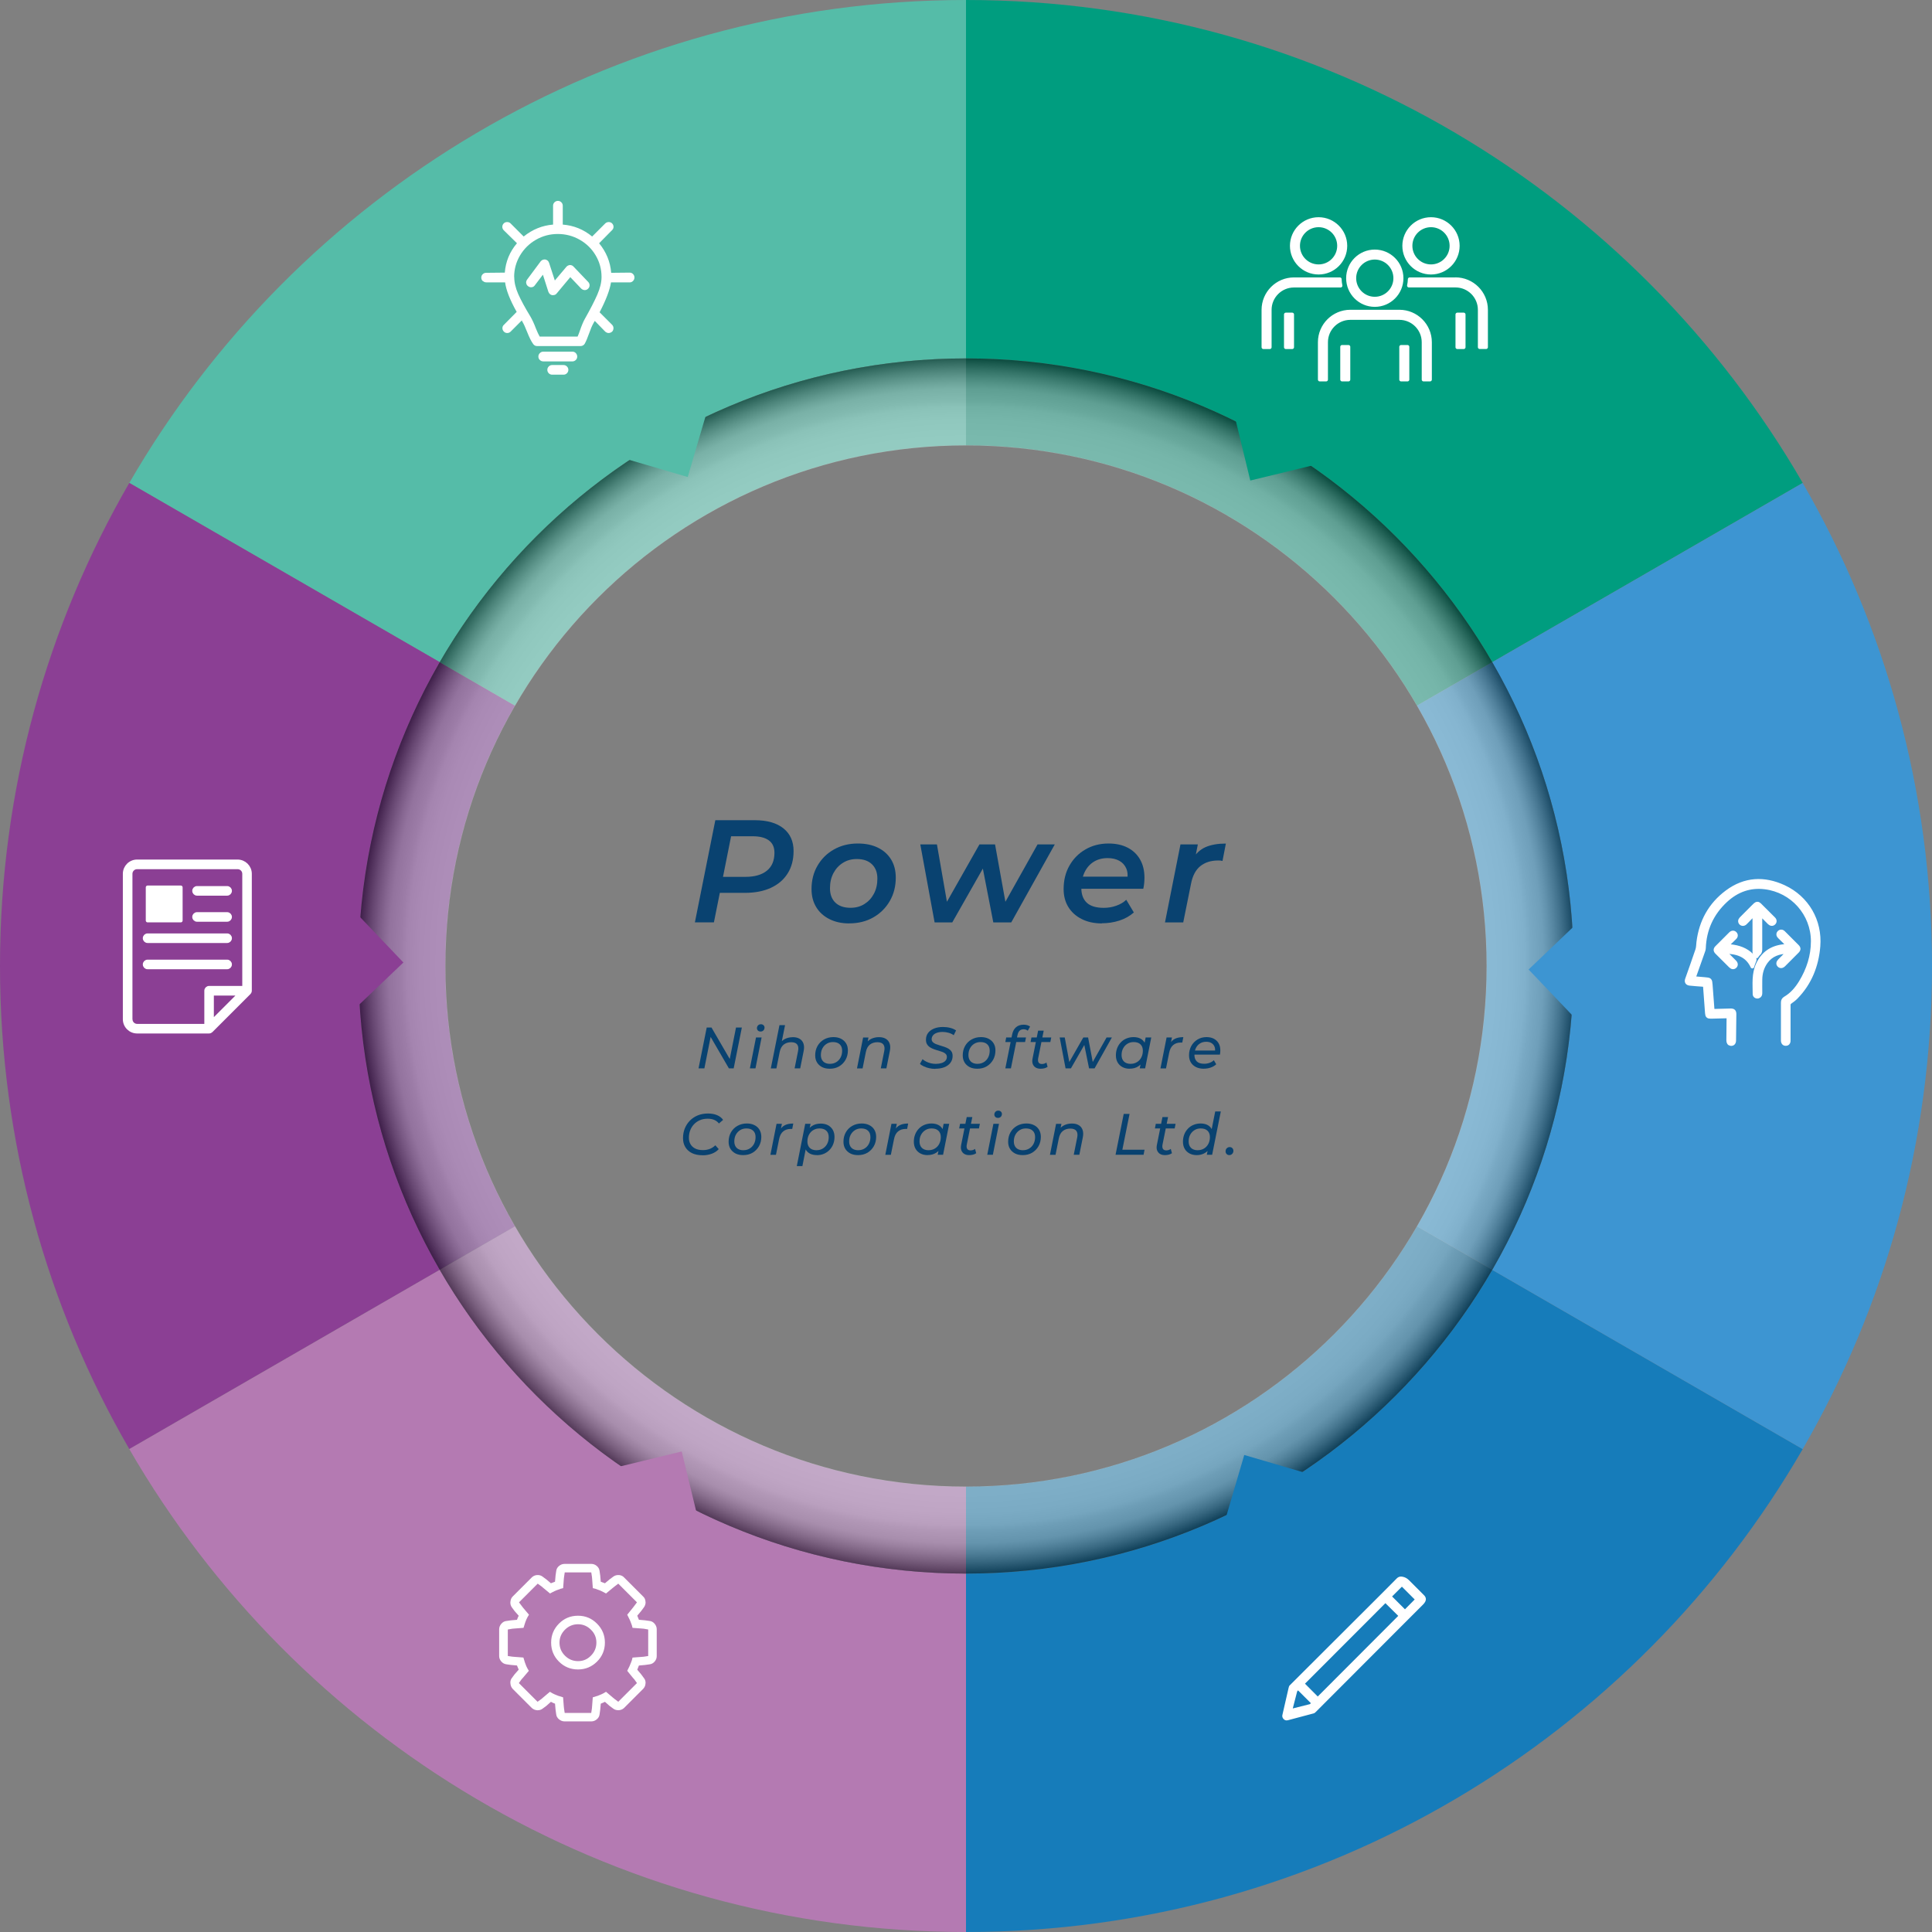 <?xml version="1.0" encoding="UTF-8"?><svg xmlns="http://www.w3.org/2000/svg" xmlns:xlink="http://www.w3.org/1999/xlink" viewBox="0 0 397 397"><rect x="0" y="0" width="397" height="397" fill="#808080" stroke="none"/><defs><style>.cls-1{stroke:#fff;stroke-linecap:round;stroke-linejoin:round;stroke-width:.75px;}.cls-1,.cls-2{fill:#fff;}.cls-3{fill:url(#radial-gradient);mix-blend-mode:multiply;opacity:.45;}.cls-3,.cls-4,.cls-5,.cls-6,.cls-7,.cls-8,.cls-9,.cls-10,.cls-2,.cls-11,.cls-12,.cls-13,.cls-14,.cls-15,.cls-16{stroke-width:0px;}.cls-4{fill:#8b3f94;}.cls-5{fill:#91629b;}.cls-6{fill:#3d95d2;}.cls-17{isolation:isolate;}.cls-7{fill:#6c327f;}.cls-8{fill:#094270;}.cls-9{fill:#166e9b;}.cls-10{fill:#3ca38f;}.cls-11{fill:#b47ab2;}.cls-12{fill:#167cba;}.cls-13{fill:#2a82b3;}.cls-14{fill:#55bca8;}.cls-15{fill:#009d7f;}.cls-16{fill:#0d816c;}</style><radialGradient id="radial-gradient" cx="198.5" cy="198.5" fx="198.5" fy="198.5" r="124.85" gradientUnits="userSpaceOnUse"><stop offset=".79" stop-color="#fff"/><stop offset=".87" stop-color="#fdfdfd"/><stop offset=".9" stop-color="#f6f6f6"/><stop offset=".92" stop-color="#eaeaea"/><stop offset=".93" stop-color="#d9d9d9"/><stop offset=".95" stop-color="#c3c3c3"/><stop offset=".96" stop-color="#a8a8a8"/><stop offset=".97" stop-color="#878787"/><stop offset=".98" stop-color="#626262"/><stop offset=".99" stop-color="#373737"/><stop offset="1" stop-color="#090909"/><stop offset="1" stop-color="#000"/></radialGradient></defs><g class="cls-17"><g id="_レイヤー_2"><g id="_レイヤー_1-2"><path class="cls-15" d="m370.43,99.23l-63.79,36.83c-21.59-37.31-61.93-62.41-108.14-62.41V0c73.46,0,137.61,39.91,171.93,99.23Z"/><path class="cls-14" d="m198.5,0v73.65c-46.21,0-86.55,25.1-108.14,62.41l-63.79-36.83C60.89,39.91,125.04,0,198.5,0Z"/><path class="cls-4" d="m73.65,198.5c0,22.74,6.08,44.07,16.71,62.43l-63.79,36.83C9.67,268.57,0,234.66,0,198.5s9.67-70.07,26.57-99.27l63.79,36.83c-10.63,18.37-16.71,39.69-16.71,62.43Z"/><path class="cls-11" d="m198.5,323.35v73.65c-73.46,0-137.61-39.91-171.93-99.23l63.79-36.83c21.59,37.31,61.93,62.41,108.14,62.41Z"/><path class="cls-12" d="m370.43,297.77c-34.32,59.32-98.47,99.23-171.93,99.23v-73.65c46.21,0,86.55-25.1,108.14-62.41l63.79,36.83Z"/><path class="cls-6" d="m397,198.5c0,36.16-9.67,70.07-26.57,99.27l-63.79-36.83c10.63-18.37,16.71-39.69,16.71-62.43s-6.08-44.07-16.71-62.43l63.79-36.83c16.9,29.2,26.57,63.1,26.57,99.27Z"/><path class="cls-9" d="m306.64,260.93c-21.59,37.31-61.93,62.41-108.14,62.41v-17.84c39.61,0,74.19-21.52,92.69-53.5l15.45,8.92Z"/><path class="cls-5" d="m198.5,305.51v17.84c-46.21,0-86.55-25.1-108.14-62.41l15.45-8.92c18.5,31.98,53.08,53.5,92.69,53.5Z"/><path class="cls-7" d="m91.49,198.5c0,19.49,5.21,37.77,14.32,53.51l-15.45,8.92c-10.63-18.37-16.71-39.69-16.71-62.43s6.08-44.07,16.71-62.43l15.45,8.92c-9.11,15.74-14.32,34.02-14.32,53.51Z"/><path class="cls-10" d="m198.5,73.65v17.84c-39.61,0-74.19,21.52-92.69,53.5l-15.45-8.92c21.59-37.31,61.93-62.41,108.14-62.41Z"/><path class="cls-16" d="m306.64,136.07l-15.45,8.92c-18.5-31.98-53.08-53.5-92.69-53.5v-17.84c46.21,0,86.55,25.1,108.14,62.41Z"/><path class="cls-13" d="m323.35,198.5c0,22.74-6.08,44.07-16.71,62.43l-15.45-8.92c9.11-15.74,14.32-34.02,14.32-53.51s-5.21-37.77-14.32-53.51l15.45-8.92c10.63,18.37,16.71,39.69,16.71,62.43Z"/><path class="cls-3" d="m198.5,73.65c-68.95,0-124.85,55.9-124.85,124.85s55.9,124.85,124.85,124.85,124.85-55.9,124.85-124.85-55.9-124.85-124.85-124.85Zm0,231.82c-59.08,0-106.97-47.89-106.97-106.97s47.89-106.97,106.97-106.97,106.97,47.89,106.97,106.97-47.89,106.97-106.97,106.97Z"/><polygon class="cls-12" points="249.95 318.5 255.68 298.98 275.98 304.93 249.95 318.5"/><polygon class="cls-6" points="328.15 213.94 314.11 199.22 329.42 184.62 328.15 213.94"/><polygon class="cls-15" points="276.7 93.94 256.92 98.74 251.93 78.18 276.7 93.94"/><polygon class="cls-14" points="147.05 78.5 141.32 98.02 121.02 92.07 147.05 78.5"/><polygon class="cls-4" points="68.85 183.06 82.89 197.78 67.58 212.38 68.85 183.06"/><polygon class="cls-11" points="120.3 303.06 140.08 298.26 145.07 318.82 120.3 303.06"/><path class="cls-2" d="m99.19,57.76c-.19-.2-.29-.43-.29-.71s.09-.51.29-.7c.19-.19.42-.29.7-.29l3.84-.04c.18-2.27,1.01-4.29,2.5-6.04l-2.71-2.66c-.2-.2-.3-.44-.3-.71s.1-.51.3-.71c.18-.18.41-.27.69-.27s.52.09.7.27l2.7,2.7c1.8-1.45,3.81-2.27,6.04-2.45v-3.88c0-.27.1-.51.29-.7.2-.19.43-.29.71-.29s.51.1.7.29c.19.19.29.42.29.7v3.88c2.26.18,4.27.99,6.04,2.45l2.7-2.7c.2-.18.44-.27.71-.27s.5.09.68.27c.2.2.3.44.3.71s-.1.5-.3.68l-2.66,2.7c1.47,1.79,2.3,3.81,2.48,6.07l3.8-.04c.27,0,.51.1.69.29.19.2.29.43.29.69,0,.29-.09.53-.29.73-.19.2-.42.3-.69.3h-3.84c-.24,1.55-1.02,3.6-2.34,6.14l2.55,2.55c.2.2.3.44.3.71s-.09.51-.27.71c-.23.19-.47.29-.73.29-.24,0-.47-.1-.7-.29l-2.14-2.2c-.04.06-.09.15-.15.26-.07.11-.12.2-.15.26-.25.44-.56,1.16-.91,2.16-.29.83-.58,1.51-.87,2.04-.22.3-.49.45-.84.45h-8.93c-.34,0-.61-.14-.8-.41-.38-.51-.8-1.34-1.25-2.48-.38-.98-.72-1.71-1.02-2.2-.05-.09-.07-.15-.07-.18l-2.3,2.3c-.19.19-.42.29-.7.29s-.51-.1-.69-.29c-.2-.2-.3-.44-.3-.71s.1-.5.3-.68l2.63-2.66c-1.38-2.45-2.17-4.48-2.38-6.07h-3.87c-.27,0-.51-.1-.7-.29Zm6.48-.85c0,1.11.27,2.28.82,3.52.55,1.24,1.38,2.77,2.5,4.61.39.67.77,1.49,1.14,2.48.29.71.54,1.26.77,1.64h7.79c.18-.4.33-.79.45-1.16.39-1.13.74-1.96,1.05-2.5,1.12-1.98,1.97-3.63,2.55-4.96.58-1.33.87-2.54.87-3.62,0-1.6-.4-3.07-1.2-4.43-.8-1.36-1.89-2.43-3.27-3.22-1.38-.79-2.89-1.19-4.52-1.19s-3.12.4-4.49,1.19c-1.38.79-2.46,1.87-3.27,3.22-.8,1.36-1.21,2.83-1.21,4.43Zm2.46,1.29s-.02-.1-.02-.14c0-.21.07-.42.22-.63l2.75-3.7c.22-.27.49-.41.82-.41h.13c.42.08.68.32.8.7l1.18,3.62,2.38-2.82c.17-.19.4-.31.69-.36.33,0,.59.11.77.32l3,3.14c.2.2.3.43.3.7s-.1.51-.3.7c-.2.2-.44.3-.71.29-.27-.01-.51-.12-.72-.32l-2.23-2.34-2.79,3.34c-.17.24-.42.36-.77.36h-.18c-.36-.07-.61-.3-.77-.7l-1.12-3.5-1.66,2.18c-.15.23-.37.36-.63.39-.27.04-.52-.03-.74-.2-.22-.15-.36-.36-.39-.63Zm2.8,15.77c-.2-.19-.3-.42-.3-.7s.1-.51.3-.71c.2-.2.43-.3.7-.3h6c.27,0,.51.1.69.3.19.2.29.43.29.71s-.09.51-.29.7c-.19.19-.42.29-.69.29h-6c-.27,0-.51-.1-.7-.29Zm1.83,2.73c-.19-.19-.29-.43-.29-.7s.1-.51.29-.7c.19-.19.42-.29.7-.29h2.34c.27,0,.51.1.7.29.19.19.29.43.29.7s-.1.51-.29.7c-.19.19-.42.29-.7.29h-2.34c-.27,0-.51-.1-.7-.29Z"/><path class="cls-2" d="m102.57,340.32v-5.52c0-.4.14-.78.43-1.12.29-.34.62-.53,1-.58l.98-.14,1.25-.11c.12-.33.24-.61.36-.84l-.84-.95-.59-.8c-.19-.29-.29-.6-.29-.95,0-.06,0-.13.02-.2.04-.43.19-.78.46-1.05l3.91-3.91c.3-.3.66-.46,1.09-.5h.16c.36,0,.67.1.95.3l.8.59.95.8c.1-.04.24-.09.42-.16.18-.07.32-.12.42-.16l.11-1.25.14-.98c.05-.39.24-.73.58-1.01.34-.28.71-.42,1.12-.42h5.52c.41,0,.78.14,1.11.42.33.28.52.62.57,1.01l.14.98.11,1.25.86.32.95-.8.8-.59c.29-.2.61-.3.98-.3h.16c.43.04.78.2,1.05.5l3.91,3.91c.3.27.46.63.48,1.05.01.05.02.09.02.14,0,.37-.11.7-.32,1l-.59.8-.8.95c.04.1.09.24.17.42.08.19.13.32.17.42l1.23.11,1,.14c.39.05.73.24,1.01.58.28.34.42.71.42,1.12v5.52c0,.41-.14.78-.42,1.11-.28.33-.62.52-1.01.57l-1,.14-1.23.11c-.04.1-.09.24-.17.43-.08.19-.13.33-.17.43l.8.95.59.8c.22.27.32.6.32.96,0,.05,0,.09-.02.14-.02.43-.19.79-.48,1.09l-3.91,3.91c-.27.27-.63.43-1.05.47h-.18c-.36,0-.68-.09-.96-.29l-.8-.59-.95-.84c-.29.14-.57.27-.86.38l-.11,1.23-.14,1c-.05.38-.24.71-.57.99-.33.28-.7.42-1.11.42h-5.52c-.4,0-.78-.14-1.12-.42-.34-.28-.53-.61-.58-.99l-.14-1-.11-1.23c-.24-.08-.52-.21-.84-.38l-.95.84-.8.59c-.27.2-.59.3-.95.3h-.16c-.43-.04-.79-.2-1.09-.48l-3.91-3.91c-.27-.3-.43-.66-.46-1.09-.01-.07-.02-.13-.02-.2,0-.34.09-.65.29-.91l.59-.8.84-.95c-.09-.19-.21-.47-.36-.86l-1.25-.11-.98-.14c-.38-.06-.72-.25-1-.58-.28-.33-.43-.69-.43-1.1Zm1.75-.04l.93.14.46.04,1.84.14c.14.48.25.82.32,1.04.04.09.08.21.14.37.06.16.11.28.14.37.12.27.29.59.52.95l-1.21,1.43-.29.32-.55.77,3.84,3.84.77-.55.34-.29,1.43-1.21c.36.23.67.4.95.52.08.04.21.09.37.15.16.06.28.12.37.15.32.11.66.22,1.02.32l.14,1.82.05.48.14.91h5.45l.14-.91.04-.48.14-1.82c.48-.14.82-.25,1.04-.32.05-.02.16-.07.34-.14.18-.07.31-.13.39-.16.27-.12.59-.29.95-.52l1.43,1.21.36.29.73.55,3.84-3.84-.55-.77-.29-.32-1.16-1.43c.26-.52.42-.84.47-.95.19-.44.29-.68.3-.73.14-.31.25-.65.32-1.04l1.86-.14.45-.04.91-.14v-5.45l-.91-.16-.45-.04-1.86-.14c-.07-.36-.18-.7-.32-1.02-.06-.19-.16-.43-.3-.73-.05-.11-.2-.42-.47-.95l1.16-1.43.29-.38.55-.73-3.84-3.84-.73.55-.36.29-1.43,1.18s-.17-.1-.4-.22c-.23-.12-.41-.21-.54-.27-.24-.12-.48-.22-.73-.29-.31-.14-.65-.25-1.04-.32l-.14-1.88-.04-.43-.14-.93h-5.45l-.14.93-.05.43-.14,1.88c-.36.07-.7.18-1.02.32-.13.04-.38.13-.73.29-.13.06-.31.15-.54.27-.23.12-.37.19-.4.22l-1.43-1.18-.34-.29-.77-.55-3.84,3.84.55.73.29.38,1.21,1.43c-.23.36-.4.67-.52.95-.04.08-.09.21-.15.37-.06.17-.11.29-.13.36-.11.32-.22.66-.32,1.02l-1.84.14-.46.04-.93.16v5.45Zm8.93-2.75c0-1.52.54-2.82,1.61-3.9,1.07-1.08,2.37-1.62,3.91-1.62s2.83.54,3.91,1.63c1.08,1.08,1.62,2.38,1.62,3.89s-.54,2.84-1.62,3.91c-1.08,1.07-2.39,1.61-3.91,1.61s-2.84-.54-3.91-1.61c-1.07-1.07-1.61-2.37-1.61-3.91Zm1.72,0c0,1.05.37,1.94,1.12,2.69.74.74,1.64,1.12,2.69,1.12s1.91-.37,2.65-1.12c.74-.74,1.12-1.64,1.12-2.69s-.37-1.91-1.12-2.65c-.74-.74-1.63-1.12-2.65-1.12s-1.94.37-2.69,1.12c-.74.74-1.12,1.63-1.12,2.65Z"/><path class="cls-2" d="m263.54,352.29l1.24-5.41c.07-.29.13-.45.18-.5l19.06-19.02,3.02-3.04c.24-.24.53-.36.87-.36.1,0,.2.01.32.04.48.09.91.32,1.3.71l3.04,3.04c.29.27.43.56.43.86,0,.34-.19.71-.57,1.09l-3.03,3.03-19.02,19.05s-.06.06-.12.11c-.05.05-.1.09-.15.12-.05.03-.1.05-.14.06l-5.3,1.41c-.09.02-.18.04-.27.04-.24,0-.44-.08-.61-.25-.2-.2-.3-.42-.3-.66,0-.1.02-.2.05-.3Zm2.12-1.23l3.5-.88.21-.2-2.64-2.63-.18.21-.9,3.49Zm2.49-5.09l2.63,2.64,16.54-16.57-2.64-2.61-16.52,16.54Zm17.91-17.91l2.64,2.63,2-2.02-2.63-2.63-2.02,2.02Z"/><path class="cls-1" d="m48.83,177h-20.66c-1.41,0-2.55,1.15-2.55,2.55v29.89c0,1.41,1.15,2.55,2.55,2.55h14.79c.17,0,.32-.07.43-.18l7.79-7.79s0,0,0-.01c.12-.11.19-.27.19-.44v-24.02c0-1.41-1.15-2.55-2.55-2.55Zm-21.99,32.45v-29.89c0-.73.59-1.33,1.33-1.33h20.66c.73,0,1.33.59,1.33,1.33v23.41h-7.19c-.34,0-.61.27-.61.61v7.19h-14.18c-.73,0-1.33-.59-1.33-1.33Zm22.44-5.25l-5.71,5.71v-5.71h5.71Z"/><path class="cls-1" d="m40.49,183.67h6.18c.34,0,.61-.27.61-.61s-.27-.61-.61-.61h-6.18c-.34,0-.61.27-.61.61s.27.61.61.61Z"/><rect class="cls-1" x="30.33" y="182.34" width="6.82" height="6.82"/><path class="cls-1" d="m40.49,189.03h6.18c.34,0,.61-.27.61-.61s-.27-.61-.61-.61h-6.18c-.34,0-.61.27-.61.61s.27.61.61.61Z"/><path class="cls-1" d="m30.33,193.4h16.34c.34,0,.61-.27.61-.61s-.27-.61-.61-.61h-16.34c-.34,0-.61.27-.61.61s.27.61.61.61Z"/><path class="cls-1" d="m47.28,198.18c0-.34-.27-.61-.61-.61h-16.34c-.34,0-.61.27-.61.61s.27.61.61.61h16.34c.34,0,.61-.27.61-.61Z"/><rect class="cls-1" x="299.46" y="64.62" width="1.31" height="6.73"/><path class="cls-1" d="m294.05,56.03c-3.04,0-5.51-2.47-5.51-5.51s2.47-5.51,5.51-5.51,5.51,2.47,5.51,5.51-2.47,5.51-5.51,5.51Zm0-9.72c-2.32,0-4.2,1.88-4.2,4.2s1.88,4.2,4.2,4.2,4.2-1.88,4.2-4.2-1.88-4.2-4.2-4.2Z"/><rect class="cls-1" x="264.22" y="64.62" width="1.31" height="6.73"/><path class="cls-1" d="m270.95,56.03c-3.04,0-5.51-2.47-5.51-5.51s2.47-5.51,5.51-5.51,5.51,2.47,5.51,5.51-2.47,5.51-5.51,5.51Zm0-9.72c-2.32,0-4.2,1.88-4.2,4.2s1.88,4.2,4.2,4.2,4.2-1.88,4.2-4.2-1.88-4.2-4.2-4.2Z"/><path class="cls-1" d="m299.09,57.38h-9.42c-.01.45-.07.89-.16,1.31h9.58c2.74,0,4.97,2.23,4.97,4.97v7.68h1.31v-7.68c0-3.47-2.82-6.29-6.29-6.29Z"/><path class="cls-1" d="m275.32,57.38h-9.42c-3.47,0-6.29,2.82-6.29,6.29v7.68h1.31v-7.68c0-2.74,2.23-4.97,4.97-4.97h9.58c-.09-.43-.15-.86-.16-1.31Z"/><rect class="cls-1" x="275.78" y="71.27" width="1.31" height="6.73"/><rect class="cls-1" x="287.91" y="71.27" width="1.31" height="6.73"/><path class="cls-1" d="m293.83,78h-1.31v-7.68c0-2.74-2.23-4.97-4.97-4.97h-10.08c-2.74,0-4.97,2.23-4.97,4.97v7.68h-1.31v-7.68c0-3.47,2.82-6.29,6.29-6.29h10.08c3.47,0,6.29,2.82,6.29,6.29v7.68Z"/><path class="cls-1" d="m282.5,62.68c-3.04,0-5.51-2.47-5.51-5.51s2.47-5.51,5.51-5.51,5.51,2.47,5.51,5.51-2.47,5.51-5.51,5.51Zm0-9.72c-2.32,0-4.2,1.88-4.2,4.2s1.88,4.2,4.2,4.2,4.2-1.88,4.2-4.2-1.88-4.2-4.2-4.2Z"/><path class="cls-1" d="m348.03,200.98c.79.07,1.54.15,2.29.2,1.09.08,1.14.14,1.22,1.22.12,1.75.26,3.5.4,5.3.12,0,.23,0,.34,0,1.09-.03,2.18-.07,3.28-.09.65-.02.87.19.86.84-.02,1.78-.04,3.57-.06,5.35,0,.51-.29.8-.73.73-.34-.05-.51-.31-.51-.76.01-1.41.03-2.81.04-4.22,0-.21,0-.42,0-.68-.16,0-.29,0-.43,0-1.05.03-2.11.06-3.16.08-.6.01-.79-.15-.83-.76-.14-1.79-.28-3.58-.4-5.37-.02-.32-.11-.43-.43-.44-.89-.05-1.78-.14-2.66-.22-.57-.05-.8-.4-.61-.93.71-2.02,1.44-4.04,2.12-6.07.16-.49.15-1.03.21-1.55.52-4.26,2.44-7.76,5.89-10.33,3.66-2.72,7.65-2.92,11.71-1.04,4.78,2.22,7.53,6.97,7.1,12.22-.33,3.99-1.74,7.56-4.58,10.47-.36.37-.77.68-1.19.97-.26.18-.35.37-.34.68.01,2.35,0,4.7,0,7.04,0,.13,0,.25-.01.38-.05.33-.24.52-.58.53-.34.02-.54-.17-.62-.49-.03-.12-.02-.25-.02-.37,0-2.55,0-5.1,0-7.65,0-.41.13-.67.49-.89,1.37-.8,2.36-1.97,3.18-3.3,1.57-2.58,2.49-5.38,2.49-8.41,0-5.63-4.21-10.36-9.8-11.06-3.12-.39-5.8.61-8.07,2.71-2.84,2.63-4.34,5.91-4.48,9.79,0,.18-.06.37-.12.54-.62,1.75-1.24,3.5-1.86,5.25-.03.08-.05.17-.1.32Z"/><path class="cls-1" d="m367.41,194.23c-.55-.53-1.11-1.08-1.67-1.63-.09-.09-.18-.18-.25-.28-.16-.27-.12-.54.1-.75.23-.21.49-.24.76-.07.06.04.12.09.17.15.94.94,1.88,1.88,2.82,2.82.34.35.34.66,0,1.01-.93.94-1.86,1.87-2.79,2.8-.35.34-.71.37-.99.08-.26-.27-.22-.61.12-.96.49-.49.98-.98,1.46-1.47.08-.08.16-.18.3-.33-1.89.03-3.46.55-4.56,2.08-.76,1.06-1.11,2.27-1.13,3.57-.02.94,0,1.88,0,2.82,0,.33-.1.59-.44.71-.35.12-.78-.11-.78-.49-.01-2.07-.24-4.17.68-6.15,1.05-2.27,2.84-3.46,5.29-3.73.29-.03.57-.05.86-.08,0,0,.01-.02.06-.09Z"/><path class="cls-1" d="m360.97,196.52c-.35-.25-.48-.55-.48-.97.02-2.41,0-4.82,0-7.23,0-.13,0-.26,0-.4-.03-.02-.07-.04-.1-.06-.45.46-.9.93-1.34,1.39-.14.14-.28.29-.43.43-.29.27-.66.27-.91.02-.24-.25-.23-.62.05-.91.79-.8,1.6-1.6,2.39-2.4.17-.17.33-.34.51-.5.31-.27.61-.29.9,0,.98.97,1.96,1.94,2.93,2.92.28.29.27.65,0,.9-.25.24-.62.22-.91-.06-.54-.53-1.06-1.07-1.59-1.6-.05-.05-.11-.1-.23-.19,0,.18-.02.31-.02.43,0,2.25,0,4.49,0,6.74,0,.37-.04.68-.34.94-.17.14-.29.35-.44.54Z"/><path class="cls-1" d="m360.08,198.61c-1.12-2.38-3.17-2.97-5.63-3.02.14.16.22.25.3.34.57.57,1.14,1.13,1.7,1.71.33.33.35.69.08.96-.27.26-.62.24-.93-.07-.95-.94-1.89-1.87-2.83-2.82-.35-.35-.35-.67-.01-1.02.94-.96,1.9-1.9,2.85-2.85.3-.29.68-.3.93-.03.25.26.24.61-.06.9-.52.52-1.05,1.03-1.66,1.62.55.06.98.1,1.4.17,1.65.27,3.09.93,4.17,2.26.18.23.25.41.11.7-.17.36-.28.75-.42,1.16Z"/><path class="cls-8" d="m143.54,219.54l1.68-8.4h.98l4.03,6.94-.36-.05,1.37-6.89h1.2l-1.68,8.4h-.98l-4.03-6.94.36.05-1.37,6.89h-1.2Z"/><path class="cls-8" d="m154.09,219.54l1.26-6.36h1.15l-1.26,6.36h-1.15Zm2.17-7.58c-.22,0-.39-.07-.52-.2-.13-.14-.2-.3-.2-.49,0-.22.08-.41.23-.57.15-.16.35-.23.6-.23.21,0,.38.07.52.2.14.13.21.29.21.47,0,.25-.08.45-.23.6-.15.15-.36.23-.61.23Z"/><path class="cls-8" d="m162.91,213.12c.56,0,1.03.11,1.4.34.38.22.64.55.79.98s.16.94.04,1.54l-.71,3.56h-1.15l.71-3.56c.12-.58.06-1.02-.17-1.34-.23-.32-.65-.48-1.25-.48s-1.13.17-1.54.5c-.41.33-.68.84-.82,1.53l-.67,3.36h-1.15l1.78-8.9h1.15l-.88,4.37-.26-.49c.3-.48.69-.83,1.16-1.06.47-.22.99-.34,1.57-.34Z"/><path class="cls-8" d="m170.5,219.61c-.61,0-1.13-.11-1.58-.34-.44-.23-.79-.55-1.04-.96-.25-.41-.37-.89-.37-1.45,0-.72.16-1.36.48-1.93.32-.56.76-1.01,1.33-1.33.56-.32,1.21-.49,1.93-.49.6,0,1.12.11,1.57.34s.79.54,1.04.95.37.89.37,1.45c0,.72-.16,1.36-.48,1.93-.32.56-.76,1.01-1.31,1.34-.56.33-1.2.49-1.93.49Zm.07-1.01c.48,0,.91-.12,1.28-.35.38-.23.67-.55.88-.95.21-.4.32-.87.32-1.39,0-.56-.16-1-.49-1.31-.33-.32-.8-.47-1.4-.47-.47,0-.9.11-1.27.34-.38.23-.67.54-.89.95-.22.4-.32.87-.32,1.4s.16.99.49,1.31c.33.32.8.48,1.4.48Z"/><path class="cls-8" d="m180.62,213.12c.56,0,1.03.11,1.4.34.38.22.64.55.79.98s.16.94.04,1.54l-.71,3.56h-1.15l.71-3.56c.12-.58.06-1.02-.17-1.34-.23-.32-.65-.48-1.25-.48s-1.13.17-1.54.5c-.41.33-.68.84-.82,1.53l-.67,3.36h-1.15l1.26-6.36h1.1l-.36,1.82-.22-.49c.3-.48.69-.83,1.16-1.06.47-.22.99-.34,1.57-.34Z"/><path class="cls-8" d="m192.18,219.64c-.42,0-.84-.05-1.24-.14-.4-.09-.77-.21-1.1-.37-.33-.15-.6-.32-.8-.52l.53-.96c.22.19.47.36.76.5.29.14.6.26.94.34s.67.12,1.03.12c.45,0,.84-.06,1.19-.17.34-.11.61-.27.8-.49.19-.21.28-.47.28-.77,0-.25-.08-.45-.24-.61-.16-.16-.37-.29-.62-.39-.25-.1-.53-.19-.84-.28-.31-.08-.62-.18-.92-.29-.31-.11-.59-.24-.84-.4-.25-.16-.46-.37-.61-.62-.16-.25-.23-.57-.23-.95,0-.54.15-1,.44-1.39.3-.39.71-.69,1.23-.9.52-.21,1.13-.32,1.82-.32.52,0,1.02.06,1.49.18.47.12.88.3,1.21.53l-.48.98c-.31-.22-.66-.39-1.06-.5-.39-.11-.8-.17-1.22-.17-.46,0-.85.06-1.19.18-.34.12-.6.29-.78.51-.18.22-.28.48-.29.77,0,.26.08.46.23.62s.36.29.61.4c.26.1.54.2.85.29.31.09.61.19.92.29s.59.23.85.38c.26.16.47.35.62.59.16.24.23.54.23.91,0,.54-.15,1-.45,1.4-.3.4-.72.7-1.25.91-.53.21-1.15.31-1.85.31Z"/><path class="cls-8" d="m200.82,219.61c-.61,0-1.13-.11-1.58-.34-.44-.23-.79-.55-1.04-.96-.25-.41-.37-.89-.37-1.45,0-.72.16-1.36.48-1.93.32-.56.76-1.01,1.33-1.33.56-.32,1.21-.49,1.93-.49.6,0,1.12.11,1.57.34s.79.54,1.04.95.37.89.37,1.45c0,.72-.16,1.36-.48,1.93-.32.56-.76,1.01-1.31,1.34-.56.33-1.2.49-1.93.49Zm.07-1.01c.48,0,.91-.12,1.28-.35.38-.23.67-.55.88-.95.21-.4.32-.87.32-1.39,0-.56-.16-1-.49-1.31-.33-.32-.8-.47-1.4-.47-.47,0-.9.11-1.27.34-.38.23-.67.54-.89.95-.22.4-.32.87-.32,1.4s.16.99.49,1.31c.33.32.8.48,1.4.48Z"/><path class="cls-8" d="m206.58,219.54l1.4-6.96c.13-.64.39-1.14.79-1.49.4-.35.92-.53,1.57-.53.26,0,.51.03.75.1.24.07.43.17.58.29l-.48.85c-.22-.2-.51-.3-.85-.3s-.62.1-.82.29-.35.48-.43.88l-.18.83-.06.48-1.12,5.56h-1.15Zm0-5.41l.18-.95h4.07l-.19.95h-4.06Z"/><path class="cls-8" d="m211.77,214.13l.18-.95h4.07l-.19.95h-4.06Zm2.03,5.48c-.38,0-.71-.08-.99-.25-.28-.17-.47-.41-.59-.72-.12-.31-.13-.68-.05-1.1l1.15-5.75h1.15l-1.15,5.72c-.06.34-.02.62.1.82.12.2.36.31.7.31.16,0,.32-.03.48-.08.16-.05.3-.13.43-.22l.24.88c-.22.15-.45.26-.71.31-.26.06-.51.08-.76.08Z"/><path class="cls-8" d="m218.96,219.54l-1.21-6.36h1.04l1.07,5.76h-.54l3.29-5.76h.98l1.09,5.76h-.54l3.25-5.76h1.09l-3.56,6.36h-1.13l-1.07-5.26h.35l-3.01,5.26h-1.1Z"/><path class="cls-8" d="m232.11,219.61c-.54,0-1.02-.11-1.44-.33-.42-.22-.76-.53-1-.94s-.37-.9-.37-1.48c0-.54.09-1.04.27-1.5.18-.46.43-.85.76-1.19.32-.34.71-.6,1.15-.78.44-.18.92-.28,1.43-.28.55,0,1.02.1,1.4.29s.68.47.89.85c.21.37.31.83.31,1.36,0,.78-.14,1.48-.41,2.08-.27.6-.66,1.07-1.17,1.41-.51.34-1.11.5-1.82.5Zm.25-1.01c.48,0,.91-.12,1.28-.35.38-.23.67-.55.88-.95.21-.4.32-.87.32-1.39,0-.56-.16-1-.49-1.31-.33-.32-.8-.47-1.4-.47-.47,0-.9.11-1.27.34-.38.23-.67.54-.89.95-.22.4-.32.87-.32,1.4s.16.99.49,1.31c.33.32.8.48,1.4.48Zm1.84.94l.34-1.64.38-1.48.16-1.51.34-1.73h1.15l-1.26,6.36h-1.1Z"/><path class="cls-8" d="m238.46,219.54l1.26-6.36h1.1l-.36,1.85-.12-.46c.3-.54.67-.91,1.13-1.13s1.02-.32,1.69-.32l-.22,1.12s-.1-.01-.14-.01h-.16c-.63,0-1.15.17-1.57.52-.41.34-.69.88-.83,1.62l-.64,3.18h-1.15Z"/><path class="cls-8" d="m247.38,219.61c-.62,0-1.16-.11-1.62-.34-.46-.23-.81-.55-1.06-.96-.25-.41-.37-.9-.37-1.46,0-.72.16-1.36.47-1.92s.74-1,1.28-1.33c.54-.32,1.15-.49,1.84-.49.58,0,1.08.11,1.5.33.42.22.75.53.99.94.24.41.35.9.35,1.48,0,.14,0,.29-.02.44s-.04.29-.06.41h-5.51l.14-.84h4.81l-.47.29c.07-.45.04-.83-.1-1.13-.14-.31-.35-.54-.64-.71s-.64-.25-1.05-.25c-.48,0-.9.11-1.27.34-.36.23-.65.54-.85.95-.2.4-.3.88-.3,1.42,0,.58.17,1.02.5,1.34s.84.47,1.52.47c.4,0,.77-.07,1.12-.2.34-.13.63-.31.85-.53l.49.83c-.3.3-.68.52-1.14.68-.46.16-.93.23-1.42.23Z"/><path class="cls-8" d="m144.36,237.39c-.85,0-1.57-.15-2.17-.44-.6-.3-1.05-.71-1.37-1.24s-.47-1.15-.47-1.85.12-1.35.36-1.96c.24-.61.59-1.15,1.04-1.61.45-.46.99-.83,1.62-1.09.63-.26,1.34-.39,2.13-.39.7,0,1.31.11,1.85.34.54.22.95.55,1.24.97l-.86.74c-.25-.32-.56-.56-.95-.73-.38-.17-.84-.25-1.36-.25-.6,0-1.14.1-1.61.31-.48.2-.88.49-1.22.85s-.59.78-.77,1.25c-.18.47-.26.97-.26,1.5s.11.95.33,1.33c.22.38.54.68.97.89.43.22.96.32,1.59.32.51,0,.98-.08,1.41-.25.43-.17.81-.42,1.13-.74l.7.79c-.38.42-.86.74-1.44.95-.58.21-1.2.32-1.88.32Z"/><path class="cls-8" d="m152.71,237.36c-.61,0-1.13-.11-1.58-.34-.44-.23-.79-.55-1.04-.96-.25-.41-.37-.89-.37-1.45,0-.72.16-1.36.48-1.93.32-.56.76-1.01,1.33-1.33s1.21-.49,1.93-.49c.6,0,1.12.11,1.57.34.45.22.79.54,1.04.95.24.41.37.89.37,1.45,0,.72-.16,1.36-.48,1.93-.32.56-.76,1.01-1.31,1.34-.56.33-1.2.49-1.93.49Zm.07-1.01c.48,0,.91-.12,1.28-.35.38-.23.67-.55.88-.95.21-.4.32-.87.32-1.39,0-.56-.16-1-.49-1.31-.33-.32-.8-.47-1.4-.47-.47,0-.9.11-1.27.34s-.67.54-.89.95c-.22.4-.32.87-.32,1.4s.16.99.49,1.31c.33.32.8.48,1.4.48Z"/><path class="cls-8" d="m158.31,237.29l1.26-6.36h1.1l-.36,1.85-.12-.46c.3-.54.67-.91,1.13-1.13.46-.22,1.02-.32,1.69-.32l-.22,1.12s-.1-.01-.14-.01h-.16c-.63,0-1.15.17-1.57.52s-.69.88-.83,1.62l-.64,3.18h-1.15Z"/><path class="cls-8" d="m163.73,239.62l1.73-8.69h1.1l-.34,1.64-.37,1.48-.17,1.51-.8,4.06h-1.15Zm4.13-2.26c-.54,0-1.01-.1-1.4-.29-.39-.2-.69-.48-.89-.85-.21-.37-.31-.82-.31-1.35,0-.8.14-1.5.41-2.09s.66-1.06,1.17-1.4c.51-.34,1.11-.5,1.82-.5.54,0,1.03.11,1.45.32.42.22.75.53,1,.94.24.41.37.9.37,1.47s-.09,1.04-.27,1.5-.43.85-.76,1.19c-.32.34-.71.6-1.15.79-.44.19-.92.28-1.43.28Zm-.05-1.01c.48,0,.91-.12,1.28-.35.37-.23.67-.55.88-.95.22-.4.32-.87.32-1.39,0-.56-.16-1-.49-1.31-.33-.32-.8-.47-1.4-.47-.47,0-.9.11-1.28.34-.38.23-.68.54-.89.95-.21.4-.32.87-.32,1.4s.16.99.49,1.31c.33.32.8.48,1.4.48Z"/><path class="cls-8" d="m176.31,237.36c-.61,0-1.13-.11-1.58-.34-.44-.23-.79-.55-1.04-.96-.25-.41-.37-.89-.37-1.45,0-.72.16-1.36.48-1.93.32-.56.76-1.01,1.33-1.33s1.21-.49,1.93-.49c.6,0,1.12.11,1.57.34.45.22.79.54,1.04.95.24.41.37.89.37,1.45,0,.72-.16,1.36-.48,1.93-.32.56-.76,1.01-1.31,1.34-.56.33-1.2.49-1.93.49Zm.07-1.01c.48,0,.91-.12,1.28-.35.38-.23.67-.55.88-.95.21-.4.32-.87.32-1.39,0-.56-.16-1-.49-1.31-.33-.32-.8-.47-1.4-.47-.47,0-.9.11-1.27.34s-.67.54-.89.95c-.22.4-.32.87-.32,1.4s.16.99.49,1.31c.33.32.8.48,1.4.48Z"/><path class="cls-8" d="m181.92,237.29l1.26-6.36h1.1l-.36,1.85-.12-.46c.3-.54.67-.91,1.13-1.13.46-.22,1.02-.32,1.69-.32l-.22,1.12s-.1-.01-.14-.01h-.16c-.63,0-1.15.17-1.57.52s-.69.88-.83,1.62l-.64,3.18h-1.15Z"/><path class="cls-8" d="m190.59,237.36c-.54,0-1.02-.11-1.44-.33-.42-.22-.76-.53-1-.94-.24-.41-.37-.9-.37-1.48,0-.54.09-1.04.27-1.5.18-.46.43-.85.76-1.19.32-.34.71-.6,1.15-.78s.92-.28,1.43-.28c.55,0,1.02.1,1.4.29.38.19.68.47.89.85.21.37.31.83.31,1.36,0,.78-.14,1.48-.41,2.08s-.66,1.07-1.17,1.41c-.51.34-1.11.5-1.82.5Zm.25-1.01c.48,0,.91-.12,1.28-.35.38-.23.67-.55.88-.95.21-.4.32-.87.32-1.39,0-.56-.16-1-.49-1.31-.33-.32-.8-.47-1.4-.47-.47,0-.9.11-1.27.34s-.67.54-.89.95c-.22.4-.32.87-.32,1.4s.16.99.49,1.31c.33.32.8.48,1.4.48Zm1.84.94l.34-1.64.38-1.48.16-1.51.34-1.73h1.15l-1.26,6.36h-1.1Z"/><path class="cls-8" d="m197.1,231.88l.18-.95h4.07l-.19.95h-4.06Zm2.03,5.48c-.38,0-.71-.08-.99-.25s-.47-.41-.59-.72c-.12-.31-.13-.68-.05-1.1l1.15-5.75h1.15l-1.15,5.72c-.06.34-.02.62.1.82.12.2.36.31.7.31.16,0,.32-.03.48-.08.16-.05.3-.13.43-.22l.24.88c-.22.15-.45.26-.71.31-.26.06-.51.08-.76.08Z"/><path class="cls-8" d="m202.87,237.29l1.26-6.36h1.15l-1.26,6.36h-1.15Zm2.17-7.58c-.22,0-.39-.07-.52-.2-.13-.14-.2-.3-.2-.49,0-.22.08-.41.23-.57s.35-.23.6-.23c.21,0,.38.07.52.2.14.13.21.29.21.47,0,.25-.08.45-.23.6s-.36.23-.61.23Z"/><path class="cls-8" d="m210.15,237.36c-.61,0-1.13-.11-1.58-.34-.44-.23-.79-.55-1.04-.96-.25-.41-.37-.89-.37-1.45,0-.72.16-1.36.48-1.93.32-.56.76-1.01,1.33-1.33s1.21-.49,1.93-.49c.6,0,1.12.11,1.57.34.45.22.79.54,1.04.95.24.41.37.89.37,1.45,0,.72-.16,1.36-.48,1.93-.32.56-.76,1.01-1.31,1.34-.56.33-1.2.49-1.93.49Zm.07-1.01c.48,0,.91-.12,1.28-.35.38-.23.67-.55.88-.95.21-.4.32-.87.32-1.39,0-.56-.16-1-.49-1.31-.33-.32-.8-.47-1.4-.47-.47,0-.9.11-1.27.34s-.67.54-.89.95c-.22.4-.32.87-.32,1.4s.16.99.49,1.31c.33.32.8.48,1.4.48Z"/><path class="cls-8" d="m220.27,230.87c.56,0,1.03.11,1.4.34.38.22.64.55.79.98.15.43.16.94.04,1.54l-.71,3.56h-1.15l.71-3.56c.12-.58.06-1.02-.17-1.34-.23-.32-.65-.48-1.25-.48s-1.13.17-1.54.5c-.41.33-.68.84-.82,1.53l-.67,3.36h-1.15l1.26-6.36h1.1l-.36,1.82-.22-.49c.3-.48.69-.83,1.16-1.06.47-.22.99-.34,1.57-.34Z"/><path class="cls-8" d="m229.23,237.29l1.68-8.4h1.2l-1.48,7.36h4.56l-.2,1.04h-5.76Z"/><path class="cls-8" d="m237.32,231.88l.18-.95h4.07l-.19.95h-4.06Zm2.03,5.48c-.38,0-.71-.08-.99-.25s-.47-.41-.59-.72c-.12-.31-.13-.68-.05-1.1l1.15-5.75h1.15l-1.15,5.72c-.06.34-.02.62.1.82.12.2.36.31.7.31.16,0,.32-.03.48-.08.16-.05.3-.13.43-.22l.24.88c-.22.15-.45.26-.71.31-.26.06-.51.08-.76.08Z"/><path class="cls-8" d="m245.89,237.36c-.54,0-1.02-.11-1.44-.33-.42-.22-.76-.53-1-.94-.24-.41-.37-.9-.37-1.48,0-.54.09-1.04.27-1.5.18-.46.43-.85.76-1.19.32-.34.71-.6,1.15-.78s.92-.28,1.43-.28c.55,0,1.02.1,1.4.29.38.19.68.47.89.85.21.37.31.83.31,1.36,0,.59-.08,1.13-.23,1.62-.15.49-.38.91-.68,1.27-.3.36-.66.63-1.07.82-.42.19-.89.29-1.42.29Zm.25-1.01c.48,0,.91-.12,1.28-.35.38-.23.67-.55.88-.95.21-.4.32-.87.32-1.39,0-.56-.16-1-.49-1.31-.33-.32-.8-.47-1.4-.47-.47,0-.9.11-1.27.34s-.67.54-.89.95c-.22.4-.32.87-.32,1.4s.16.99.49,1.31c.33.32.8.48,1.4.48Zm1.84.94l.34-1.64.37-1.48.17-1.51.85-4.27h1.15l-1.78,8.9h-1.1Z"/><path class="cls-8" d="m252.61,237.36c-.22,0-.4-.07-.55-.22-.15-.15-.22-.33-.22-.55,0-.26.08-.48.25-.64.17-.16.37-.24.6-.24.22,0,.4.07.54.22.14.14.22.33.22.56,0,.17-.04.32-.12.45-.08.13-.18.23-.31.31s-.26.11-.41.11Z"/><path class="cls-8" d="m142.79,189.54l4.2-21h8.1c2.54,0,4.5.56,5.9,1.68,1.39,1.12,2.08,2.67,2.08,4.65,0,1.78-.4,3.31-1.21,4.6s-1.96,2.28-3.46,2.97-3.28,1.03-5.34,1.03h-6.84l2.07-1.86-1.59,7.92h-3.9Zm5.4-7.47l-1.38-1.89h6.39c1.88,0,3.34-.42,4.38-1.26,1.04-.84,1.56-2.07,1.56-3.69,0-1.14-.39-1.99-1.16-2.55-.77-.56-1.88-.84-3.31-.84h-6.09l2.04-1.95-2.43,12.18Z"/><path class="cls-8" d="m174.53,189.75c-1.56,0-2.92-.29-4.1-.89-1.17-.59-2.08-1.41-2.71-2.46-.64-1.05-.96-2.28-.96-3.71,0-1.8.41-3.41,1.23-4.81.82-1.41,1.94-2.52,3.38-3.33,1.43-.81,3.06-1.22,4.9-1.22,1.58,0,2.96.28,4.12.85,1.17.57,2.07,1.38,2.72,2.43.64,1.05.96,2.29.96,3.74,0,1.78-.41,3.38-1.23,4.8-.82,1.42-1.95,2.54-3.38,3.36-1.43.82-3.08,1.23-4.94,1.23Zm.24-3.21c1.08,0,2.03-.25,2.85-.77.82-.51,1.47-1.21,1.95-2.11.48-.9.72-1.94.72-3.12,0-1.24-.37-2.22-1.11-2.94-.74-.72-1.78-1.08-3.12-1.08-1.06,0-2.01.25-2.83.77-.83.51-1.48,1.21-1.96,2.11-.48.9-.72,1.94-.72,3.12,0,1.26.37,2.25,1.11,2.96.74.71,1.78,1.06,3.12,1.06Z"/><path class="cls-8" d="m192.05,189.54l-2.94-16.02h3.42l2.46,14.13h-1.74l8.01-14.13h3.21l2.55,14.13h-1.74l7.92-14.13h3.54l-8.94,16.02h-3.69l-2.43-12.51h1.11l-7.11,12.51h-3.63Z"/><path class="cls-8" d="m226.46,189.75c-1.6,0-2.99-.29-4.17-.89-1.18-.59-2.1-1.41-2.75-2.46-.65-1.05-.98-2.28-.98-3.71,0-1.82.4-3.43,1.2-4.83.8-1.4,1.89-2.51,3.28-3.31,1.39-.81,2.97-1.22,4.75-1.22,1.5,0,2.8.28,3.9.84,1.1.56,1.95,1.36,2.56,2.41.61,1.05.92,2.31.92,3.77,0,.38-.02.77-.06,1.17-.04.4-.1.77-.18,1.11h-13.59l.42-2.49h11.4l-1.53.84c.16-1.02.09-1.87-.21-2.55-.3-.68-.78-1.2-1.44-1.56-.66-.36-1.45-.54-2.37-.54-1.1,0-2.06.25-2.87.76s-1.44,1.23-1.88,2.16c-.44.93-.66,2.02-.66,3.25,0,1.3.38,2.3,1.12,3,.75.7,1.91,1.05,3.49,1.05.9,0,1.76-.14,2.58-.44.82-.29,1.5-.69,2.04-1.22l1.56,2.61c-.84.74-1.83,1.3-2.98,1.67-1.15.37-2.35.55-3.58.55Z"/><path class="cls-8" d="m239.39,189.54l3.18-16.02h3.57l-.9,4.56-.33-1.32c.74-1.3,1.68-2.19,2.82-2.69,1.14-.49,2.53-.73,4.17-.73l-.69,3.57c-.16-.04-.31-.06-.45-.08-.14,0-.3-.01-.48-.01-1.46,0-2.67.39-3.63,1.16-.96.77-1.6,1.99-1.92,3.67l-1.59,7.89h-3.75Z"/></g></g></g></svg>